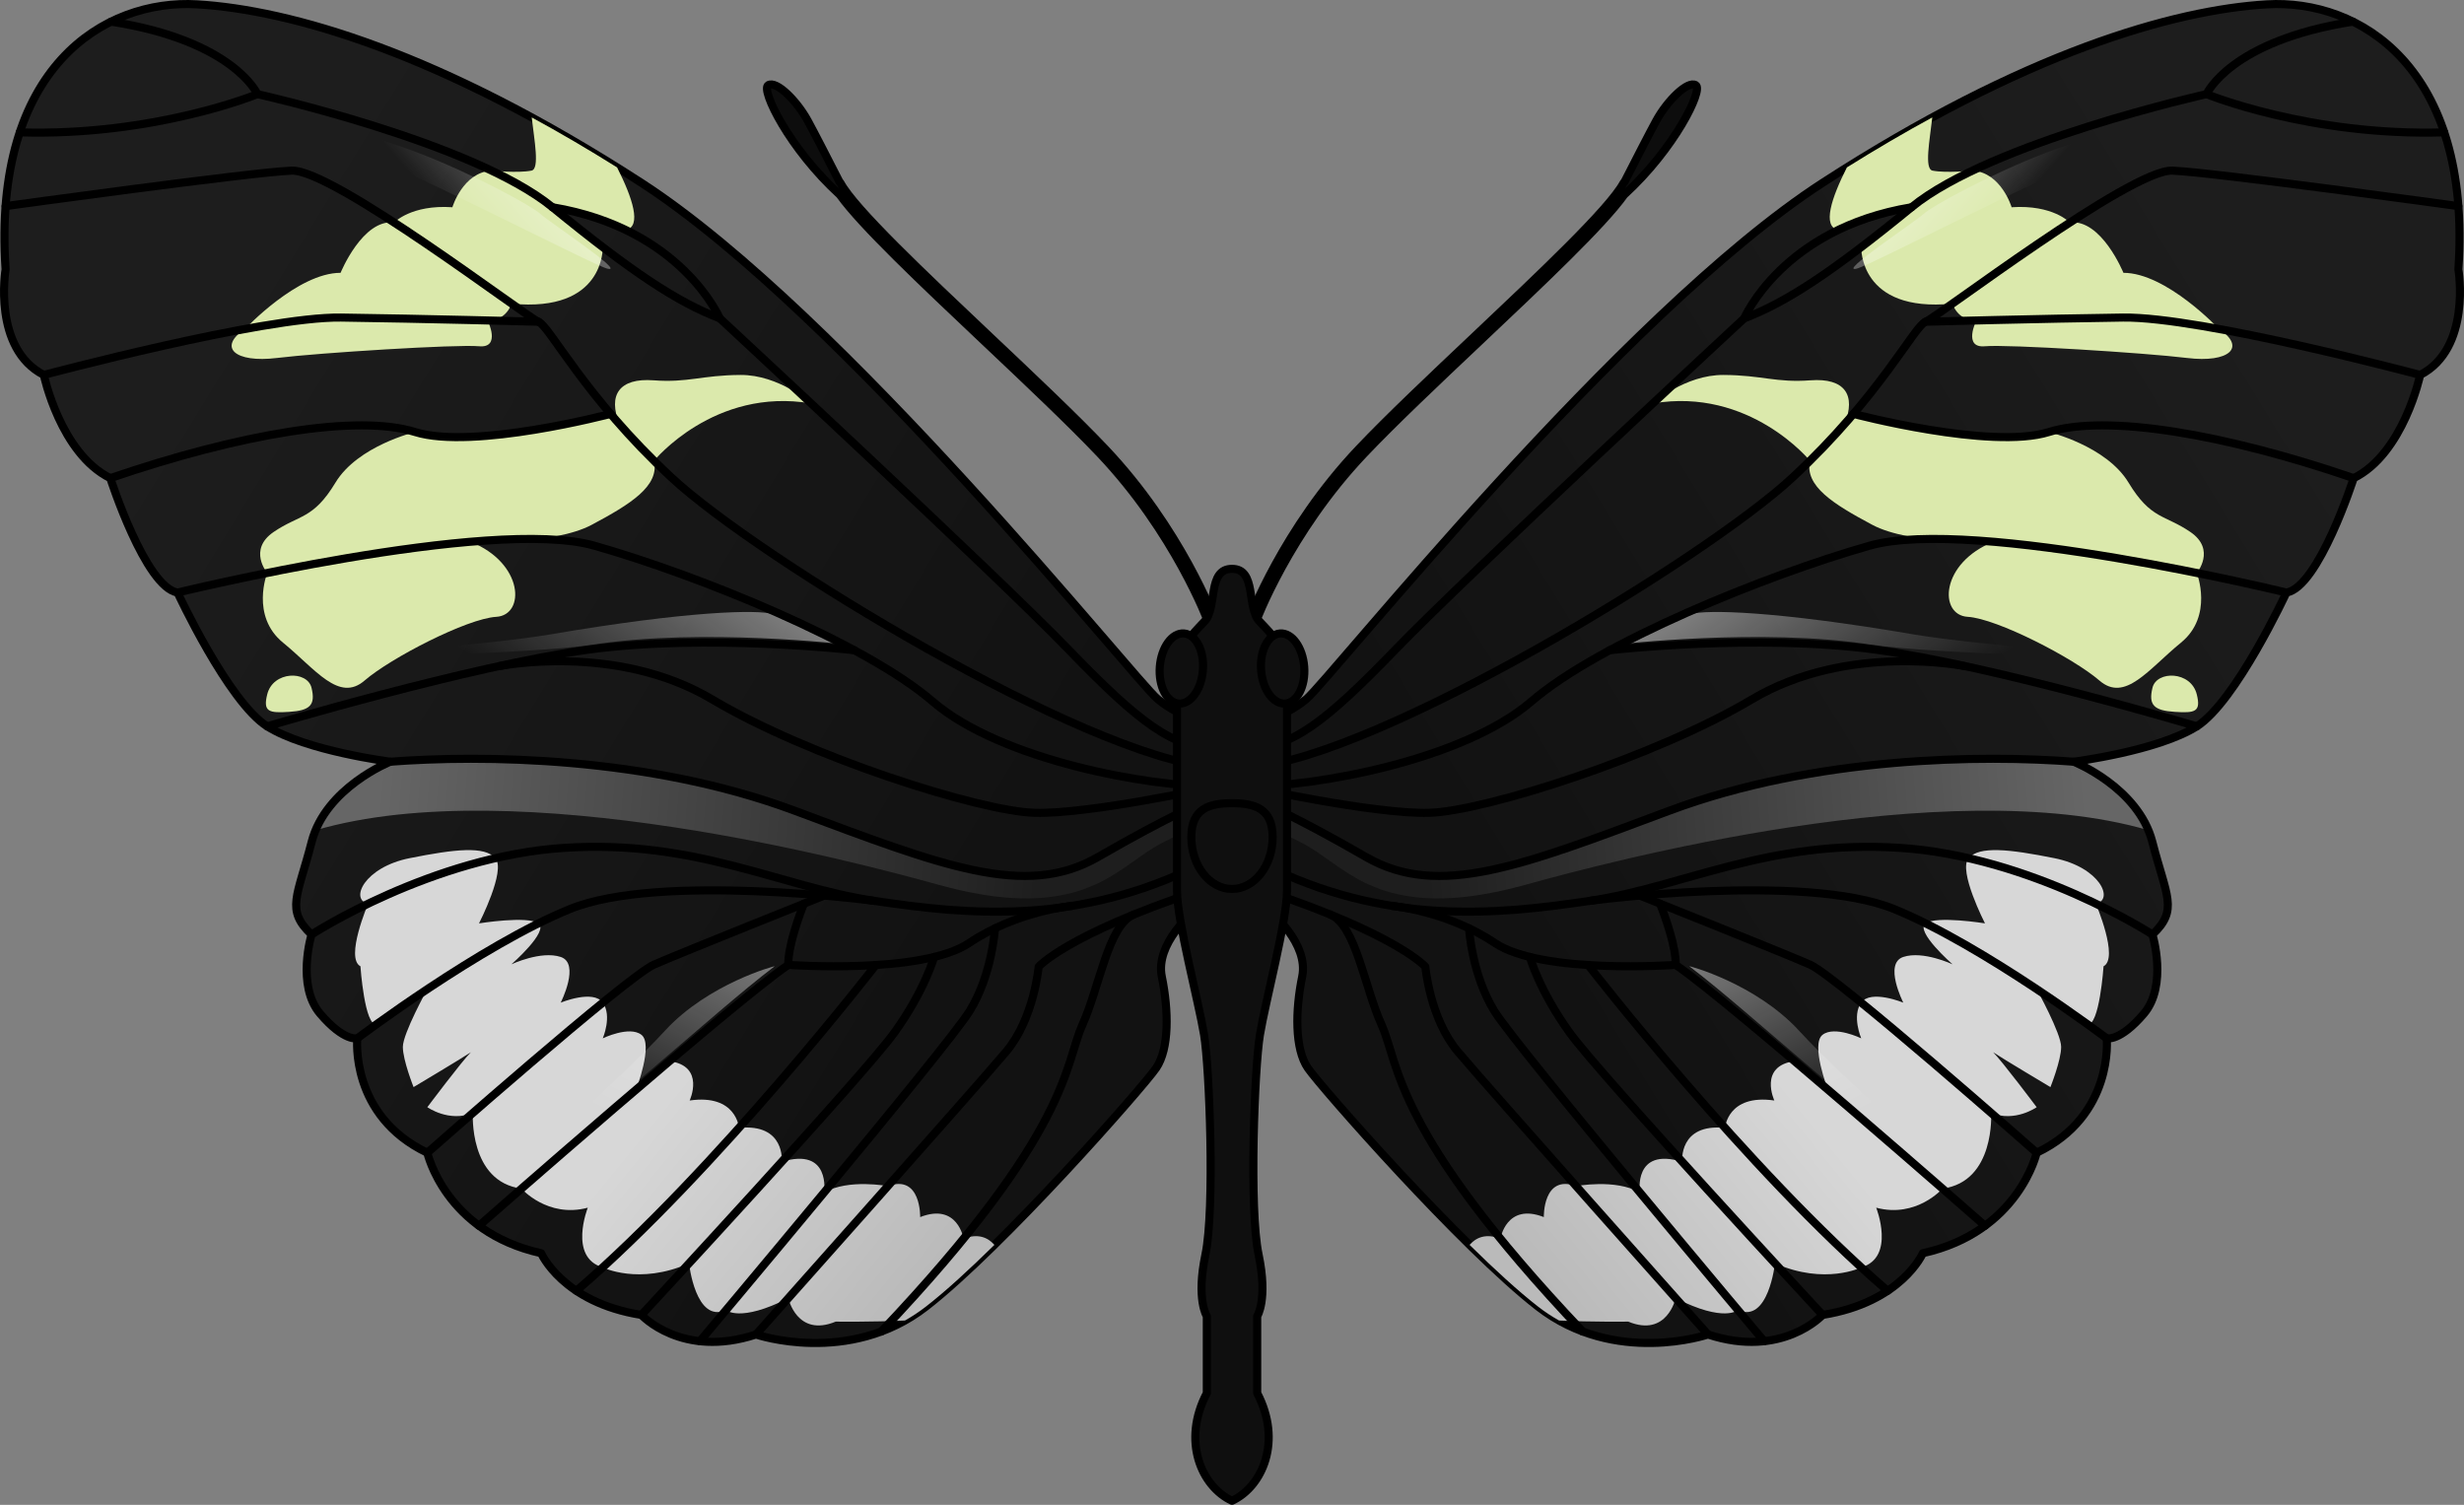 <?xml version="1.0" encoding="utf-8"?>
<!-- Generator: Adobe Illustrator 25.2.1, SVG Export Plug-In . SVG Version: 6.00 Build 0)  -->
<svg version="1.1" id="Camada_1" xmlns="http://www.w3.org/2000/svg" xmlns:xlink="http://www.w3.org/1999/xlink" x="0px" y="0px"
	 width="305.009px" height="186.281px" viewBox="0 0 305.009 186.281" enable-background="new 0 0 305.009 186.281"
	 xml:space="preserve">
<rect x="0" y="0" width="305.009" height="186.281" fill="#808080" stroke="none"/>
<g>
	<g>
		<g>
			<linearGradient id="SVGID_1_" gradientUnits="userSpaceOnUse" x1="187.187" y1="117.113" x2="290.707" y2="53.851">
				<stop  offset="0" style="stop-color:#121212"/>
				<stop  offset="0.985" style="stop-color:#1D1D1D"/>
			</linearGradient>
			<path fill="url(#SVGID_1_)" d="M156.284,89.044c0,0,2.566-0.123,5.44-2.522c2.874-2.4,38.947-47.737,63.892-63.892
				c24.945-16.155,43.533-21.416,54.99-22.092c11.457-0.677,25.392,7.782,23.71,32.81c0,0,1.653,9.789-4.733,13.066
				c0,0-2.044,9.716-8.23,12.775c0,0-4.335,13.501-8.327,14.163c0,0-6.263,13.505-11.093,16.561
				c-4.829,3.056-15.235,4.377-15.235,4.377s8.002,3.191,9.734,9.933c1.732,6.742,3.259,8.407,0.013,11.46
				c0,0,1.905,6.307-1.061,9.795c-2.966,3.488-4.603,3.056-4.603,3.056s0.948,9.573-8.672,14.163c0,0-2.193,9.797-14.088,12.433
				c0,0-2.646,6.099-12.413,7.642c0,0-4.988,5.451-14.184,2.423c0,0-11.509,3.941-21.013-3.438
				c-9.503-7.379-26.862-27.146-28.513-29.536c-1.651-2.39-1.559-7.178-0.709-11.314c0.85-4.136-3.928-8.043-3.928-8.043
				L156.284,89.044z"/>
			<linearGradient id="SVGID_2_" gradientUnits="userSpaceOnUse" x1="172.474" y1="105.207" x2="258.272" y2="97.671">
				<stop  offset="0.044" style="stop-color:#1E1E1E"/>
				<stop  offset="1" style="stop-color:#666666"/>
			</linearGradient>
			<path fill="url(#SVGID_2_)" d="M255.942,94.29c-10.547-0.834-31.222-0.399-49.303,6.066
				c-18.081,6.465-29.573,10.741-37.537,5.736c-7.964-5.005-11.529-5.962-11.529-5.962l-0.719-0.149l0.17,2.708
				c1.619,0.295,4.24,1.601,5.944,2.73c4.57,3.029,9.646,8.61,25.902,4.095c10.031-2.786,52.192-14.034,77.062-6.743
				c-2.399-5.744-9.234-8.479-9.234-8.479H255.942z"/>
			<path fill="none" stroke="#000000" stroke-linecap="round" stroke-linejoin="round" stroke-miterlimit="10" d="M156.284,89.044
				c0,0,2.566-0.123,5.44-2.522c2.874-2.4,38.947-47.737,63.892-63.892c24.945-16.155,43.533-21.416,54.99-22.092
				c11.457-0.677,25.392,7.782,23.71,32.81c0,0,1.653,9.789-4.733,13.066c0,0-2.044,9.716-8.23,12.775
				c0,0-4.335,13.501-8.327,14.163c0,0-6.263,13.505-11.093,16.561c-4.829,3.056-15.235,4.377-15.235,4.377s8.002,3.191,9.734,9.933
				c1.732,6.742,3.259,8.407,0.013,11.46c0,0,1.905,6.307-1.061,9.795c-2.966,3.488-4.603,3.056-4.603,3.056
				s0.948,9.573-8.672,14.163c0,0-2.193,9.797-14.088,12.433c0,0-2.646,6.099-12.413,7.642c0,0-4.988,5.451-14.184,2.423
				c0,0-11.509,3.941-21.013-3.438c-9.503-7.379-26.862-27.146-28.513-29.536c-1.651-2.39-1.559-7.178-0.709-11.314
				c0.85-4.136-3.928-8.043-3.928-8.043L156.284,89.044z"/>
			<path fill="#DBE9AC" d="M271.933,85.961c-0.726-2.932-4.968-2.971-5.488-0.822c-0.52,2.149,0.202,2.813,2.744,2.979
				S272.467,88.118,271.933,85.961z"/>
			<linearGradient id="SVGID_3_" gradientUnits="userSpaceOnUse" x1="237.368" y1="130.17" x2="195.573" y2="164.302">
				<stop  offset="0.283" style="stop-color:#D7D7D7"/>
				<stop  offset="1" style="stop-color:#BABABA"/>
			</linearGradient>
			<path fill="url(#SVGID_3_)" d="M259.436,111.864c2.304-0.474,0.516-4.503-5.125-5.632c-5.641-1.129-9.29-1.525-10.625,0
				c-1.334,1.525,2.027,8.069,2.027,8.069s-6.002-0.968-7.354,0c-1.353,0.968,3.343,5.071,3.343,5.071s-3.65-1.725-6.103-0.913
				c-2.453,0.812,0,5.653,0,5.653s-4.017-1.654-5.205,0c-1.188,1.654,0,4.421,0,4.421s-3.292-1.596-4.788-0.436
				c-1.496,1.16,0.656,6.778,0.656,6.778l-4.13-3.518c-4.473,0.605-2.495,4.87-2.495,4.87c-5.806-0.83-6.104,3.394-6.104,3.394
				c-5.772-0.588-5.297,4.196-5.297,4.196c-6.093-1.866-5.243,3.795-5.243,3.795c-3.041-1.72-7.89-0.783-7.89-0.783
				c-4.13-1.509-3.999,3.831-3.999,3.831c-4.645-1.825-5.371,2.674-5.371,2.674c-1.792-0.687-3.004-0.155-3.821,0.765
				c3.085,3.033,6.053,5.756,8.499,7.655c0.845,0.656,1.707,1.219,2.575,1.707c4.187,0.204,8.571,0.138,8.571,0.138
				c4.811,1.991,5.867-2.902,5.867-2.902c6.033,3.07,7.706,1.467,7.706,1.467c3.785,1.717,4.586-5.781,4.586-5.781
				c6.214,2.738,10.682,0.502,10.682,0.502c4.287-1.24,1.851-7.387,1.851-7.387c4.977,1.327,8.208-2.363,8.208-2.363
				c6.549-0.871,6.019-9.372,6.019-9.372c2.946,1.205,5.635-0.707,5.635-0.707s-4.317-5.761-5.388-6.8
				c1.226,0.816,7.093,4.311,7.093,4.311s1.327-3.318,1.327-4.977c0-1.659-3.033-7.153-3.033-7.153l6.276,4.34
				c1.493,0.339,2.006-7.165,2.006-7.165C262.322,118.594,259.436,111.864,259.436,111.864z"/>
			
				<linearGradient id="SVGID_4_" gradientUnits="userSpaceOnUse" x1="10511.739" y1="85.42" x2="10538.728" y2="138.871" gradientTransform="matrix(1 0 0 1 -10310.047 0)">
				<stop  offset="0" style="stop-color:#FFFFFF"/>
				<stop  offset="1" style="stop-color:#FFFFFF;stop-opacity:0"/>
			</linearGradient>
			<path fill="url(#SVGID_4_)" d="M209.12,119.617c-0.136-0.103,8.223,2.132,13.591,7.985s16.486,15.424,19.386,18.35
				C230.976,139.022,217.083,125.624,209.12,119.617z"/>
			<path fill="#DBE9AC" d="M274.68,40.723c0,0-6.508-6.952-11.831-6.952c0,0-2.727-6.701-6.633-6.225c0,0-2.096-2.239-7.206-1.892
				c0,0-1.273-4.305-4.841-4.534c0,0-3.249,0.336-4.953,0c-1.03-0.203-0.349-3.745-0.025-6.586
				c-3.377,1.836-6.902,3.894-10.57,6.188c-1.898,3.751-3.104,7.331-1.069,7.745c0,0,5.617-2.067,9.07-2.812
				c0,0-3.36,2.807-6.226,4.938c0,0-0.3,8.147,11.286,6.994c0,0,0.62,2.14,2.959,2.085c0,0-1.699,3.444,1.069,3.19
				c2.768-0.253,19.801,0.811,25.018,1.45C275.944,44.949,278.1,42.991,274.68,40.723z"/>
			<path fill="#DBE9AC" d="M204.6,49.943c0,0,3.955-3.555,8.746-3.529c4.791,0.026,6.494,0.984,10.752,0.665
				c4.258-0.319,5.689,1.807,4.228,5.428l1.102-1.273c0,0,5.043,1.566,10.811,2.184c5.768,0.618,7.966,1.356,13.372,0.063
				c0,0,7.108,1.688,9.876,6.266c2.768,4.578,4.471,3.927,7.665,6.115c3.194,2.189,0.78,5.061,0.78,5.061s2.094,5.318-1.951,8.622
				c-4.045,3.304-6.92,7.456-10.114,4.688c-3.194-2.768-12.669-7.665-16.288-7.878c-3.62-0.213-3.42-6.66,3.187-9.292
				c0,0-10.214,0.456-15.004-2.099c-4.791-2.555-8.4-4.782-7.713-7.927C224.05,57.037,216.583,47.892,204.6,49.943z"/>
			
				<linearGradient id="SVGID_5_" gradientUnits="userSpaceOnUse" x1="11350.798" y1="-349.585" x2="11383.797" y2="-284.233" gradientTransform="matrix(0.816 -0.122 0.123 0.822 -9012.071 1707.569)">
				<stop  offset="0" style="stop-color:#FFFFFF"/>
				<stop  offset="1" style="stop-color:#FFFFFF;stop-opacity:0"/>
			</linearGradient>
			<path fill="url(#SVGID_5_)" d="M200.161,79.78c0,0,7.361-3.242,9.202-3.774c1.841-0.532,10.16-0.442,27.625,2.544
				c6.932,1.185,27.914,2.898,27.914,2.898s-25.415-0.424-33.412-1.667C218.064,77.693,200.161,79.78,200.161,79.78z"/>
			
				<linearGradient id="SVGID_6_" gradientUnits="userSpaceOnUse" x1="12004.637" y1="494.656" x2="12020.646" y2="526.36" gradientTransform="matrix(0.75 -0.22 0.281 0.96 -8910.722 2161.428)">
				<stop  offset="0" style="stop-color:#FFFFFF"/>
				<stop  offset="1" style="stop-color:#FFFFFF;stop-opacity:0"/>
			</linearGradient>
			<path fill="url(#SVGID_6_)" d="M229.84,33.253c-2.512,0.635,7.27-5.823,8.274-6.771c1.004-0.947,8.343-4.975,15.21-7.594
				c6.867-2.62,22.679-6.918,22.679-6.918s-12.878,6.514-17.196,7.739C254.489,20.934,231.683,32.787,229.84,33.253z"/>
			<g>
				<path fill="none" stroke="#000000" stroke-linecap="round" stroke-linejoin="round" stroke-miterlimit="10" d="M256.698,94.29
					c-11.191-0.847-31.884-0.718-50.059,6.066c-18.175,6.783-28.526,10.939-37.537,5.735c-9.01-5.204-13.296-6.936-13.296-6.936"/>
				<path fill="none" stroke="#000000" stroke-linecap="round" stroke-linejoin="round" stroke-miterlimit="10" d="M154.553,92.63
					c5.203-0.011,9.354-3.066,18.187-12.224s43.168-41,43.168-41c5.189-1.969,10.843-5.68,20.714-13.752
					c9.871-8.072,36.523-14.003,36.523-14.003s2.899-6.605,18.113-8.973"/>
				<path fill="none" stroke="#000000" stroke-linecap="round" stroke-linejoin="round" stroke-miterlimit="10" d="M215.907,39.406
					c0,0,4.747-11.108,20.714-13.752"/>
				<path fill="none" stroke="#000000" stroke-linecap="round" stroke-linejoin="round" stroke-miterlimit="10" d="M273.145,11.651
					c0,0,12.695,5.232,29.414,4.735"/>
				<path fill="none" stroke="#000000" stroke-linecap="round" stroke-linejoin="round" stroke-miterlimit="10" d="M304.309,25.514
					c0,0-30.266-4.18-35.392-4.392c-5.126-0.212-29.161,18.172-30.556,18.706c-1.395,0.534-5.659,9.238-16.481,19.293
					c-10.822,10.055-51.133,34.441-66.754,35.811"/>
				<path fill="none" stroke="#000000" stroke-linecap="round" stroke-linejoin="round" stroke-miterlimit="10" d="M229.429,51.234
					c0,0,17.007,4.492,24.183,2.247s21.758,0.232,37.742,5.708"/>
				<path fill="none" stroke="#000000" stroke-linecap="round" stroke-linejoin="round" stroke-miterlimit="10" d="M299.583,46.414
					c0,0-27.061-7.233-36.782-7.105c-9.721,0.127-24.441,0.518-24.441,0.518"/>
				<path fill="none" stroke="#000000" stroke-linecap="round" stroke-linejoin="round" stroke-miterlimit="10" d="M199.269,80.488
					c0,0,18.243-2.077,32.925-0.068c14.682,2.009,39.739,9.493,39.739,9.493"/>
				<path fill="none" stroke="#000000" stroke-linecap="round" stroke-linejoin="round" stroke-miterlimit="10" d="M243.204,82.464
					c0,0-14.483-2.956-26.374,4.125c-11.891,7.081-33.075,13.844-39.917,14.027c-6.842,0.183-22.459-3.264-22.459-3.264
					c8.232,0.062,26.635-3.227,35.101-10.516s29.043-15.641,41.875-19.286c12.831-3.646,51.596,5.802,51.596,5.802"/>
			</g>
			<g>
				<path fill="none" stroke="#000000" stroke-linecap="round" stroke-linejoin="round" stroke-miterlimit="10" d="M266.445,115.683
					c0,0-14.926-9.685-31.298-10.732c-16.372-1.047-26.664,4.809-38.359,6.562c-11.695,1.753-25.309,3.044-40.481-4.58"/>
				<path fill="none" stroke="#000000" stroke-linecap="round" stroke-linejoin="round" stroke-miterlimit="10" d="M196.788,111.514
					c0,0,26.535-3.512,37.65,1.003c11.115,4.515,26.342,16.017,26.342,16.017"/>
				<path fill="none" stroke="#000000" stroke-linecap="round" stroke-linejoin="round" stroke-miterlimit="10" d="M252.109,142.696
					c0,0-24.737-21.837-28.062-23.293c-3.325-1.456-21.053-8.541-21.053-8.541"/>
				<path fill="none" stroke="#000000" stroke-linecap="round" stroke-linejoin="round" stroke-miterlimit="10" d="M245.714,151.733
					c0,0-31.676-27.822-38.292-32.296c0,0,0.233-2.022-1.924-7.573"/>
				<path fill="none" stroke="#000000" stroke-linecap="round" stroke-linejoin="round" stroke-miterlimit="10" d="M207.423,119.437
					c0,0-16.568,1.211-22.393-2.713c-5.824-3.924-12.645-4.581-12.645-4.581"/>
				<path fill="none" stroke="#000000" stroke-linecap="round" stroke-linejoin="round" stroke-miterlimit="10" d="M196.597,119.46
					c0,0,19.669,25.388,37.064,40.325"/>
				<path fill="none" stroke="#000000" stroke-linecap="round" stroke-linejoin="round" stroke-miterlimit="10" d="M225.608,162.771
					c0,0-27.521-29.679-31.314-34.951c-3.793-5.272-4.916-9.361-4.916-9.361"/>
				<path fill="none" stroke="#000000" stroke-linecap="round" stroke-linejoin="round" stroke-miterlimit="10" d="M181.849,114.919
					c0,0,0.327,5.701,3.13,10.234c2.803,4.533,33.389,40.87,33.389,40.87"/>
				<path fill="none" stroke="#000000" stroke-linecap="round" stroke-linejoin="round" stroke-miterlimit="10" d="M211.424,165.194
					c0,0-27.579-30.963-31.003-35.062c-3.424-4.099-3.98-10.466-3.98-10.466s-3.433-3.925-19.586-9.331"/>
				<path fill="none" stroke="#000000" stroke-linecap="round" stroke-linejoin="round" stroke-miterlimit="10" d="M164.683,113.213
					c3.17,1.36,4.195,8.918,6.352,13.683c2.157,4.764,1.403,13.168,24.883,37.931"/>
			</g>
		</g>
		<g>
			
				<linearGradient id="SVGID_7_" gradientUnits="userSpaceOnUse" x1="-1761.249" y1="117.113" x2="-1657.728" y2="53.851" gradientTransform="matrix(-1 0 0 1 -1643.427 0)">
				<stop  offset="0" style="stop-color:#121212"/>
				<stop  offset="0.985" style="stop-color:#1D1D1D"/>
			</linearGradient>
			<path fill="url(#SVGID_7_)" d="M148.725,89.044c0,0-2.566-0.123-5.44-2.522c-2.873-2.4-38.947-47.737-63.892-63.892
				C54.448,6.475,35.86,1.214,24.403,0.537S-0.99,8.319,0.692,33.348c0,0-1.653,9.789,4.733,13.066c0,0,2.044,9.716,8.23,12.775
				c0,0,4.335,13.501,8.327,14.163c0,0,6.263,13.505,11.093,16.561c4.829,3.056,15.235,4.377,15.235,4.377s-8.002,3.191-9.734,9.933
				s-3.258,8.407-0.013,11.46c0,0-1.905,6.307,1.061,9.795c2.966,3.488,4.603,3.056,4.603,3.056s-0.948,9.573,8.672,14.163
				c0,0,2.192,9.797,14.088,12.433c0,0,2.646,6.099,12.413,7.642c0,0,4.988,5.451,14.184,2.423c0,0,11.509,3.941,21.013-3.438
				c9.504-7.379,26.862-27.146,28.513-29.536c1.651-2.39,1.559-7.178,0.709-11.314c-0.85-4.136,3.928-8.043,3.928-8.043
				L148.725,89.044z"/>
			
				<linearGradient id="SVGID_8_" gradientUnits="userSpaceOnUse" x1="-1775.961" y1="105.207" x2="-1690.164" y2="97.671" gradientTransform="matrix(-1 0 0 1 -1643.427 0)">
				<stop  offset="0.044" style="stop-color:#1E1E1E"/>
				<stop  offset="1" style="stop-color:#666666"/>
			</linearGradient>
			<path fill="url(#SVGID_8_)" d="M49.067,94.29c10.547-0.834,31.222-0.399,49.303,6.066c18.081,6.465,29.573,10.741,37.537,5.736
				c7.964-5.005,11.529-5.962,11.529-5.962l0.719-0.149l-0.17,2.708c-1.619,0.295-4.24,1.601-5.944,2.73
				c-4.57,3.029-9.645,8.61-25.902,4.095c-10.031-2.786-52.192-14.034-77.062-6.743c2.399-5.744,9.234-8.479,9.234-8.479H49.067z"/>
			<path fill="none" stroke="#000000" stroke-linecap="round" stroke-linejoin="round" stroke-miterlimit="10" d="M148.725,89.044
				c0,0-2.566-0.123-5.44-2.522c-2.873-2.4-38.947-47.737-63.892-63.892C54.448,6.475,35.86,1.214,24.403,0.537
				S-0.99,8.319,0.692,33.348c0,0-1.653,9.789,4.733,13.066c0,0,2.044,9.716,8.23,12.775c0,0,4.335,13.501,8.327,14.163
				c0,0,6.263,13.505,11.093,16.561c4.829,3.056,15.235,4.377,15.235,4.377s-8.002,3.191-9.734,9.933s-3.258,8.407-0.013,11.46
				c0,0-1.905,6.307,1.061,9.795c2.966,3.488,4.603,3.056,4.603,3.056s-0.948,9.573,8.672,14.163c0,0,2.192,9.797,14.088,12.433
				c0,0,2.646,6.099,12.413,7.642c0,0,4.988,5.451,14.184,2.423c0,0,11.509,3.941,21.013-3.438
				c9.504-7.379,26.862-27.146,28.513-29.536c1.651-2.39,1.559-7.178,0.709-11.314c-0.85-4.136,3.928-8.043,3.928-8.043
				L148.725,89.044z"/>
			<path fill="#DBE9AC" d="M33.076,85.961c0.726-2.932,4.968-2.971,5.488-0.822c0.52,2.149-0.202,2.813-2.744,2.979
				C33.278,88.284,32.542,88.118,33.076,85.961z"/>
			
				<linearGradient id="SVGID_9_" gradientUnits="userSpaceOnUse" x1="-1711.068" y1="130.17" x2="-1752.862" y2="164.302" gradientTransform="matrix(-1 0 0 1 -1643.427 0)">
				<stop  offset="0.283" style="stop-color:#D7D7D7"/>
				<stop  offset="1" style="stop-color:#BABABA"/>
			</linearGradient>
			<path fill="url(#SVGID_9_)" d="M45.572,111.864c-2.304-0.474-0.516-4.503,5.125-5.632c5.641-1.129,9.29-1.525,10.625,0
				c1.334,1.525-2.027,8.069-2.027,8.069s6.001-0.968,7.354,0c1.353,0.968-3.343,5.071-3.343,5.071s3.65-1.725,6.103-0.913
				c2.453,0.812,0,5.653,0,5.653s4.017-1.654,5.205,0s0,4.421,0,4.421s3.292-1.596,4.788-0.436c1.496,1.16-0.656,6.778-0.656,6.778
				l4.13-3.518c4.473,0.605,2.495,4.87,2.495,4.87c5.806-0.83,6.104,3.394,6.104,3.394c5.773-0.588,5.297,4.196,5.297,4.196
				c6.093-1.866,5.243,3.795,5.243,3.795c3.041-1.72,7.89-0.783,7.89-0.783c4.13-1.509,3.999,3.831,3.999,3.831
				c4.645-1.825,5.371,2.674,5.371,2.674c1.792-0.687,3.004-0.155,3.821,0.765c-3.085,3.033-6.053,5.756-8.499,7.655
				c-0.845,0.656-1.707,1.219-2.575,1.707c-4.187,0.204-8.571,0.138-8.571,0.138c-4.811,1.991-5.867-2.902-5.867-2.902
				c-6.032,3.07-7.706,1.467-7.706,1.467c-3.785,1.717-4.586-5.781-4.586-5.781c-6.214,2.738-10.682,0.502-10.682,0.502
				c-4.287-1.24-1.851-7.387-1.851-7.387c-4.977,1.327-8.208-2.363-8.208-2.363c-6.549-0.871-6.019-9.372-6.019-9.372
				c-2.946,1.205-5.634-0.707-5.634-0.707s4.317-5.761,5.388-6.8c-1.226,0.816-7.093,4.311-7.093,4.311s-1.327-3.318-1.327-4.977
				c0-1.659,3.033-7.153,3.033-7.153l-6.276,4.34c-1.493,0.339-2.006-7.165-2.006-7.165
				C42.687,118.594,45.572,111.864,45.572,111.864z"/>
			
				<linearGradient id="SVGID_10_" gradientUnits="userSpaceOnUse" x1="8563.304" y1="85.42" x2="8590.293" y2="138.871" gradientTransform="matrix(-1 0 0 1 8666.62 0)">
				<stop  offset="0" style="stop-color:#FFFFFF"/>
				<stop  offset="1" style="stop-color:#FFFFFF;stop-opacity:0"/>
			</linearGradient>
			<path fill="url(#SVGID_10_)" d="M95.889,119.617c0.136-0.103-8.223,2.132-13.591,7.985c-5.368,5.853-16.486,15.424-19.386,18.35
				C74.033,139.022,87.926,125.624,95.889,119.617z"/>
			<path fill="#DBE9AC" d="M30.329,40.723c0,0,6.508-6.952,11.831-6.952c0,0,2.727-6.701,6.633-6.225c0,0,2.096-2.239,7.207-1.892
				c0,0,1.273-4.305,4.841-4.534c0,0,3.249,0.336,4.953,0c1.03-0.203,0.349-3.745,0.025-6.586c3.377,1.836,6.902,3.894,10.569,6.188
				c1.898,3.751,3.104,7.331,1.069,7.745c0,0-5.617-2.067-9.07-2.812c0,0,3.36,2.807,6.226,4.938c0,0,0.3,8.147-11.286,6.994
				c0,0-0.62,2.14-2.959,2.085c0,0,1.699,3.444-1.069,3.19c-2.768-0.253-19.801,0.811-25.018,1.45
				C29.065,44.949,26.909,42.991,30.329,40.723z"/>
			<path fill="#DBE9AC" d="M100.409,49.943c0,0-3.955-3.555-8.746-3.529c-4.791,0.026-6.494,0.984-10.752,0.665
				c-4.258-0.319-5.689,1.807-4.228,5.428l-1.102-1.273c0,0-5.043,1.566-10.811,2.184c-5.768,0.618-7.966,1.356-13.372,0.063
				c0,0-7.108,1.688-9.876,6.266c-2.768,4.578-4.471,3.927-7.665,6.115c-3.194,2.189-0.78,5.061-0.78,5.061
				s-2.094,5.318,1.951,8.622c4.045,3.304,6.92,7.456,10.114,4.688c3.194-2.768,12.669-7.665,16.288-7.878
				c3.62-0.213,3.42-6.66-3.187-9.292c0,0,10.214,0.456,15.004-2.099c4.791-2.555,8.399-4.782,7.713-7.927
				C80.959,57.037,88.425,47.892,100.409,49.943z"/>
			
				<linearGradient id="SVGID_11_" gradientUnits="userSpaceOnUse" x1="9013.74" y1="-696.205" x2="9046.739" y2="-630.853" gradientTransform="matrix(-0.816 -0.122 -0.123 0.822 7368.645 1707.569)">
				<stop  offset="0" style="stop-color:#FFFFFF"/>
				<stop  offset="1" style="stop-color:#FFFFFF;stop-opacity:0"/>
			</linearGradient>
			<path fill="url(#SVGID_11_)" d="M104.847,79.78c0,0-7.361-3.242-9.202-3.774c-1.841-0.532-10.16-0.442-27.625,2.544
				c-6.932,1.185-27.914,2.898-27.914,2.898s25.415-0.424,33.412-1.667C86.944,77.693,104.847,79.78,104.847,79.78z"/>
			
				<linearGradient id="SVGID_12_" gradientUnits="userSpaceOnUse" x1="9612.533" y1="-52.958" x2="9628.542" y2="-21.254" gradientTransform="matrix(-0.75 -0.22 -0.281 0.96 7267.294 2161.428)">
				<stop  offset="0" style="stop-color:#FFFFFF"/>
				<stop  offset="1" style="stop-color:#FFFFFF;stop-opacity:0"/>
			</linearGradient>
			<path fill="url(#SVGID_12_)" d="M75.169,33.253c2.512,0.635-7.27-5.823-8.274-6.771c-1.004-0.947-8.343-4.975-15.209-7.594
				c-6.867-2.62-22.679-6.918-22.679-6.918s12.878,6.514,17.196,7.739C50.52,20.934,73.326,32.787,75.169,33.253z"/>
			<g>
				<path fill="none" stroke="#000000" stroke-linecap="round" stroke-linejoin="round" stroke-miterlimit="10" d="M48.311,94.29
					c11.191-0.847,31.884-0.718,50.059,6.066c18.175,6.783,28.526,10.939,37.537,5.735c9.01-5.204,13.296-6.936,13.296-6.936"/>
				<path fill="none" stroke="#000000" stroke-linecap="round" stroke-linejoin="round" stroke-miterlimit="10" d="M150.456,92.63
					c-5.203-0.011-9.354-3.066-18.187-12.224c-8.833-9.158-43.168-41-43.168-41c-5.189-1.969-10.843-5.68-20.714-13.752
					S31.864,11.651,31.864,11.651s-2.899-6.605-18.113-8.973"/>
				<path fill="none" stroke="#000000" stroke-linecap="round" stroke-linejoin="round" stroke-miterlimit="10" d="M89.101,39.406
					c0,0-4.747-11.108-20.714-13.752"/>
				<path fill="none" stroke="#000000" stroke-linecap="round" stroke-linejoin="round" stroke-miterlimit="10" d="M31.864,11.651
					c0,0-12.695,5.232-29.414,4.735"/>
				<path fill="none" stroke="#000000" stroke-linecap="round" stroke-linejoin="round" stroke-miterlimit="10" d="M0.7,25.514
					c0,0,30.266-4.18,35.392-4.392c5.126-0.212,29.161,18.172,30.556,18.706c1.395,0.534,5.659,9.238,16.481,19.293
					c10.822,10.055,51.133,34.441,66.755,35.811"/>
				<path fill="none" stroke="#000000" stroke-linecap="round" stroke-linejoin="round" stroke-miterlimit="10" d="M75.58,51.234
					c0,0-17.007,4.492-24.183,2.247s-21.758,0.232-37.742,5.708"/>
				<path fill="none" stroke="#000000" stroke-linecap="round" stroke-linejoin="round" stroke-miterlimit="10" d="M5.425,46.414
					c0,0,27.061-7.233,36.782-7.105c9.721,0.127,24.441,0.518,24.441,0.518"/>
				<path fill="none" stroke="#000000" stroke-linecap="round" stroke-linejoin="round" stroke-miterlimit="10" d="M105.74,80.488
					c0,0-18.243-2.077-32.926-0.068c-14.682,2.009-39.739,9.493-39.739,9.493"/>
				<path fill="none" stroke="#000000" stroke-linecap="round" stroke-linejoin="round" stroke-miterlimit="10" d="M61.805,82.464
					c0,0,14.483-2.956,26.374,4.125c11.891,7.081,33.075,13.844,39.917,14.027s22.46-3.264,22.46-3.264
					c-8.232,0.062-26.635-3.227-35.101-10.516S86.411,71.196,73.579,67.55c-12.832-3.646-51.596,5.802-51.596,5.802"/>
			</g>
			<g>
				<path fill="none" stroke="#000000" stroke-linecap="round" stroke-linejoin="round" stroke-miterlimit="10" d="M38.564,115.683
					c0,0,14.926-9.685,31.298-10.732c16.372-1.047,26.664,4.809,38.359,6.562c11.695,1.753,25.309,3.044,40.481-4.58"/>
				<path fill="none" stroke="#000000" stroke-linecap="round" stroke-linejoin="round" stroke-miterlimit="10" d="M108.221,111.514
					c0,0-26.535-3.512-37.65,1.003c-11.115,4.515-26.342,16.017-26.342,16.017"/>
				<path fill="none" stroke="#000000" stroke-linecap="round" stroke-linejoin="round" stroke-miterlimit="10" d="M52.9,142.696
					c0,0,24.737-21.837,28.062-23.293c3.325-1.456,21.053-8.541,21.053-8.541"/>
				<path fill="none" stroke="#000000" stroke-linecap="round" stroke-linejoin="round" stroke-miterlimit="10" d="M59.294,151.733
					c0,0,31.676-27.822,38.292-32.296c0,0-0.233-2.022,1.924-7.573"/>
				<path fill="none" stroke="#000000" stroke-linecap="round" stroke-linejoin="round" stroke-miterlimit="10" d="M97.586,119.437
					c0,0,16.568,1.211,22.393-2.713c5.825-3.924,12.645-4.581,12.645-4.581"/>
				<path fill="none" stroke="#000000" stroke-linecap="round" stroke-linejoin="round" stroke-miterlimit="10" d="M108.412,119.46
					c0,0-19.669,25.388-37.064,40.325"/>
				<path fill="none" stroke="#000000" stroke-linecap="round" stroke-linejoin="round" stroke-miterlimit="10" d="M79.401,162.771
					c0,0,27.521-29.679,31.314-34.951c3.793-5.272,4.916-9.361,4.916-9.361"/>
				<path fill="none" stroke="#000000" stroke-linecap="round" stroke-linejoin="round" stroke-miterlimit="10" d="M123.16,114.919
					c0,0-0.327,5.701-3.13,10.234c-2.803,4.533-33.389,40.87-33.389,40.87"/>
				<path fill="none" stroke="#000000" stroke-linecap="round" stroke-linejoin="round" stroke-miterlimit="10" d="M93.585,165.194
					c0,0,27.579-30.963,31.003-35.062c3.424-4.099,3.98-10.466,3.98-10.466s3.433-3.925,19.586-9.331"/>
				<path fill="none" stroke="#000000" stroke-linecap="round" stroke-linejoin="round" stroke-miterlimit="10" d="M140.325,113.213
					c-3.17,1.36-4.195,8.918-6.352,13.683c-2.157,4.764-1.403,13.168-24.883,37.931"/>
			</g>
		</g>
	</g>
	<g>
		<g>
			<path fill="#0D0D0D" stroke="#000000" stroke-linecap="round" stroke-linejoin="round" stroke-miterlimit="10" d="
				M150.365,76.695c-0.04-0.111-4.163-11.204-13.564-21.122c-3.669-3.87-9.076-8.978-14.306-13.918
				c-8.223-7.768-16.726-15.8-18.457-19.005c-0.031-0.057-0.074-0.101-0.123-0.138c-1.283-2.515-3.093-6.044-3.923-7.561
				c-1.354-2.482-3.906-5.024-4.903-4.404c-0.931,0.579,2.606,7.853,8.87,13.562c2.659,3.726,10.095,10.756,17.942,18.169
				c5.222,4.932,10.62,10.031,14.272,13.884c9.277,9.785,13.343,20.719,13.383,20.828c0.069,0.19,0.259,0.301,0.451,0.279
				c0.034-0.004,0.068-0.012,0.1-0.024C150.33,77.163,150.446,76.918,150.365,76.695z"/>
			<path fill="#0D0D0D" stroke="#000000" stroke-linecap="round" stroke-linejoin="round" stroke-miterlimit="10" d="
				M154.644,76.695c0.04-0.111,4.163-11.204,13.564-21.122c3.669-3.87,9.076-8.978,14.306-13.918
				c8.223-7.768,16.726-15.8,18.457-19.005c0.031-0.057,0.074-0.101,0.123-0.138c1.283-2.515,3.093-6.044,3.923-7.561
				c1.354-2.482,3.906-5.024,4.903-4.404c0.931,0.579-2.607,7.853-8.87,13.562c-2.659,3.726-10.095,10.756-17.942,18.169
				c-5.222,4.932-10.62,10.031-14.272,13.884c-9.277,9.785-13.343,20.719-13.383,20.828c-0.07,0.19-0.259,0.301-0.452,0.279
				c-0.033-0.004-0.068-0.012-0.1-0.024C154.679,77.163,154.563,76.918,154.644,76.695z"/>
		</g>
		<path fill="#0F0F0F" stroke="#000000" stroke-linecap="round" stroke-linejoin="round" stroke-miterlimit="10" d="
			M159.313,110.238c0-3.739,0-25.326,0-27.535c0-2.21-1.775-4.079-3.404-5.779c-1.629-1.7-0.308-6.508-3.404-6.508
			c-3.096,0-1.775,4.809-3.404,6.508c-1.629,1.7-3.404,3.569-3.404,5.779c0,2.21,0,23.796,0,27.535
			c0,3.739,2.681,13.768,3.353,17.86c0.672,4.092,1.344,21.574,0.168,27.183c-1.176,5.609,0.168,7.649,0.168,7.649v9.518
			c-3.119,5.949-0.672,11.558,3.119,13.333c3.791-1.775,6.239-7.384,3.119-13.333v-9.518c0,0,1.344-2.04,0.168-7.649
			c-1.176-5.609-0.504-23.09,0.168-27.183C156.632,124.006,159.313,113.977,159.313,110.238z"/>
		<g>
			<g>
				<path fill="#0F0F0F" stroke="#000000" stroke-linecap="round" stroke-linejoin="round" stroke-miterlimit="10" d="
					M148.904,82.954c-0.179,2.396-1.519,4.247-2.993,4.135c-1.475-0.113-2.525-2.146-2.346-4.542
					c0.179-2.396,1.519-4.247,2.994-4.135S149.083,80.558,148.904,82.954z"/>
			</g>
			<path fill="#0F0F0F" stroke="#000000" stroke-linecap="round" stroke-linejoin="round" stroke-miterlimit="10" d="
				M156.105,82.954c0.179,2.396,1.519,4.247,2.993,4.135c1.475-0.113,2.525-2.146,2.346-4.542c-0.179-2.396-1.519-4.247-2.993-4.135
				C156.977,78.524,155.926,80.558,156.105,82.954z"/>
		</g>
		<path fill="#0F0F0F" stroke="#000000" stroke-linecap="round" stroke-linejoin="round" stroke-miterlimit="10" d="
			M157.537,103.608c0,3.552-2.253,6.432-5.033,6.432c-2.78,0-5.033-2.88-5.033-6.432c0-3.552,2.253-4.181,5.033-4.181
			C155.284,99.427,157.537,100.056,157.537,103.608z"/>
	</g>
</g>
</svg>
